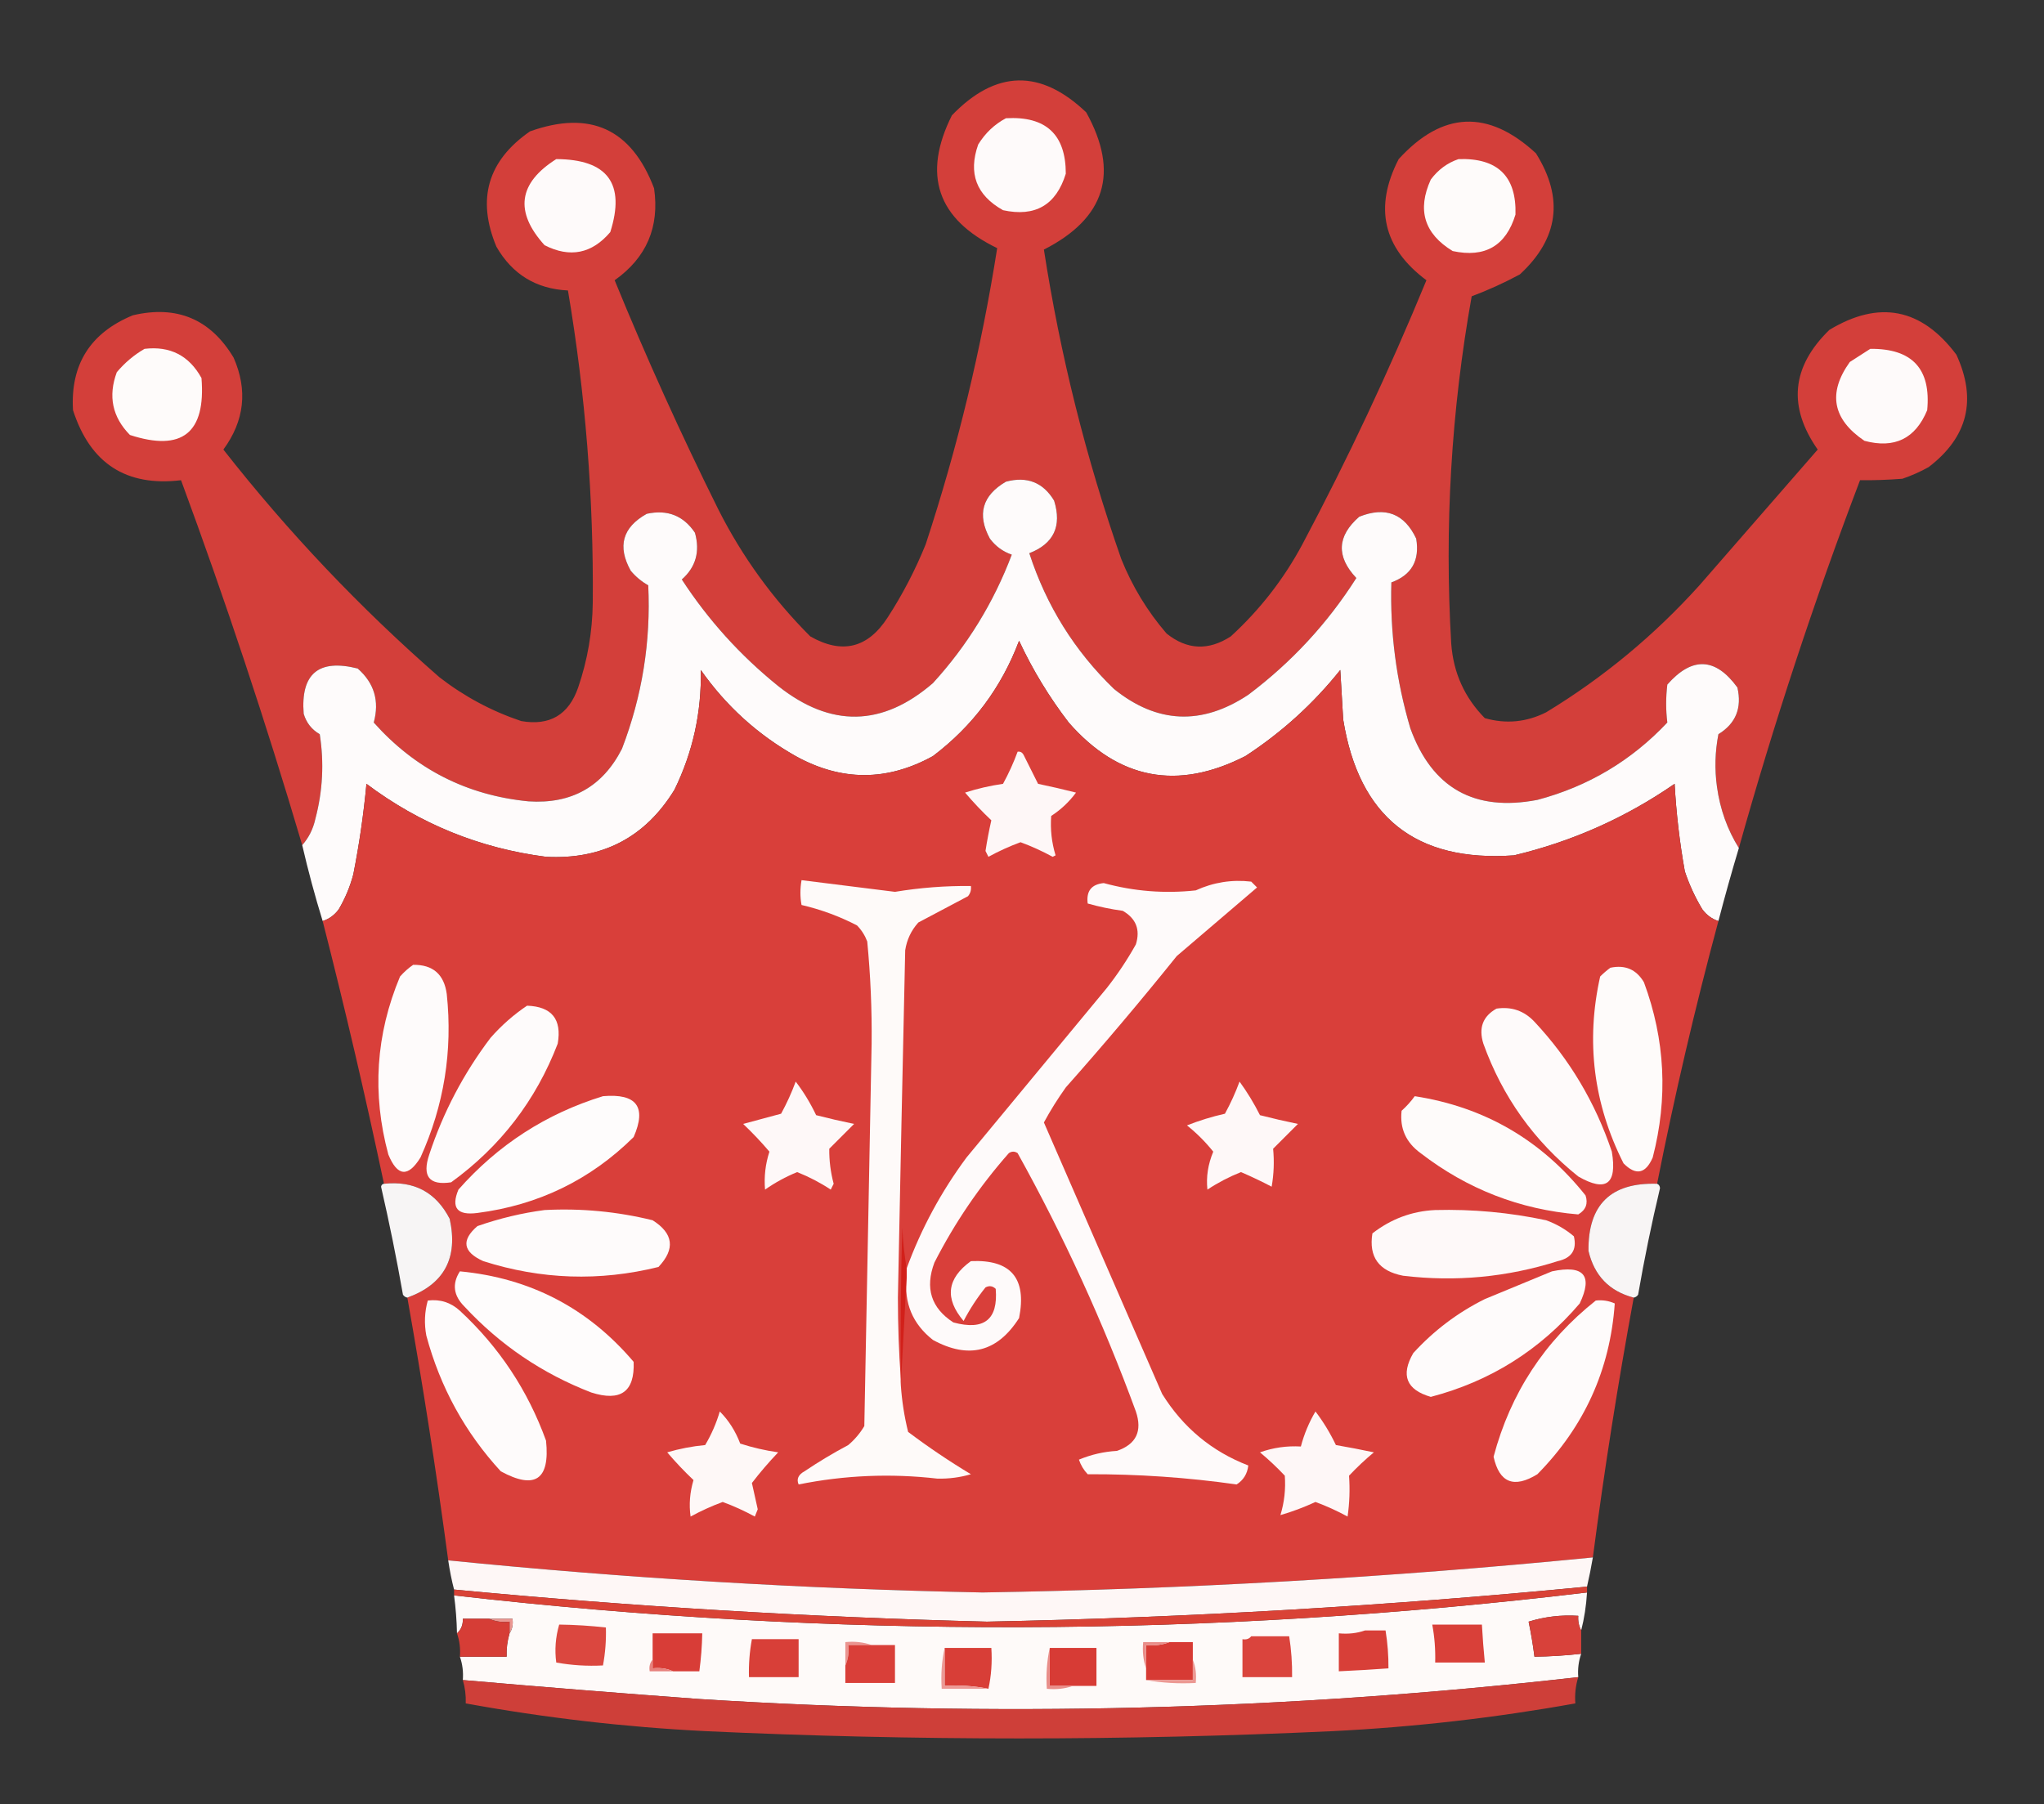<svg xmlns="http://www.w3.org/2000/svg" xmlns:xlink="http://www.w3.org/1999/xlink" width="700px" height="618px" style="shape-rendering:geometricPrecision; text-rendering:geometricPrecision; image-rendering:optimizeQuality; fill-rule:evenodd; clip-rule:evenodd"><rect width="100%" height="100%" fill="#333333" stroke="none"/><g><path style="opacity:0.965" fill="#d83f3a" d="M 595.5,290.5 C 591.552,284.165 589.052,277.165 588,269.5C 587.17,263.472 587.336,257.472 588.5,251.5C 594.448,247.847 596.614,242.513 595,235.5C 587.484,225.183 579.484,224.85 571,234.5C 570.468,238.909 570.468,243.243 571,247.5C 558.706,260.565 543.872,269.398 526.5,274C 504.936,278.139 490.436,269.973 483,249.5C 478.171,233.193 476.004,216.527 476.5,199.5C 483.432,196.983 486.265,191.983 485,184.5C 480.955,175.926 474.455,173.426 465.5,177C 457.881,183.626 457.548,190.626 464.5,198C 454.628,213.541 442.295,226.874 427.5,238C 411.578,248.568 396.245,247.901 381.5,236C 368.011,222.984 358.344,207.484 352.5,189.5C 360.874,186.252 363.707,180.252 361,171.5C 357.235,165.24 351.735,163.073 344.5,165C 336.372,169.749 334.539,176.249 339,184.5C 340.938,187.106 343.438,188.939 346.5,190C 340.299,206.407 331.299,221.073 319.5,234C 302.177,248.971 284.51,249.304 266.5,235C 253.523,224.528 242.523,212.361 233.5,198.5C 238.29,194.27 239.79,188.937 238,182.5C 234.061,176.627 228.561,174.46 221.5,176C 213.188,180.642 211.354,187.142 216,195.5C 217.708,197.543 219.708,199.21 222,200.5C 222.92,219.815 219.92,238.482 213,256.5C 206.386,269.479 195.719,275.479 181,274.5C 159.877,272.438 142.21,263.438 128,247.5C 130.003,240.141 128.169,233.974 122.5,229C 109.098,225.611 102.931,230.778 104,244.5C 104.911,247.576 106.744,249.909 109.5,251.5C 111.028,261.277 110.528,270.944 108,280.5C 107.235,283.983 105.735,286.983 103.5,289.5C 91.067,247.462 77.234,205.796 62,164.5C 43.214,166.751 30.881,158.751 25,140.5C 24.082,124.847 30.915,114.014 45.5,108C 60.578,104.467 72.078,109.3 80,122.5C 84.895,133.637 83.729,144.137 76.5,154C 98.661,182.272 123.327,208.272 150.5,232C 158.985,238.576 168.318,243.576 178.5,247C 188.261,248.703 194.761,244.869 198,235.5C 201.212,226.106 202.879,216.439 203,206.5C 203.326,170.583 200.492,134.916 194.5,99.5C 183.608,98.97 175.441,93.97 170,84.5C 163.197,68.208 167.03,55.042 181.5,45C 202.096,37.638 216.263,44.138 224,64.5C 225.912,77.768 221.412,88.268 210.5,96C 221.365,122.567 233.199,148.734 246,174.5C 254.174,190.68 264.674,205.18 277.5,218C 288.373,224.198 297.206,222.032 304,211.5C 309.114,203.607 313.447,195.274 317,186.5C 327.924,153.306 336.09,119.473 341.5,85C 320.96,75.047 315.793,59.88 326,39.5C 341.037,23.912 356.37,23.579 372,38.5C 383.417,59.085 378.584,74.752 357.5,85.5C 363.098,121.66 371.931,156.994 384,191.5C 387.772,200.883 392.939,209.383 399.5,217C 406.508,222.631 413.841,222.964 421.5,218C 431.479,208.857 439.646,198.357 446,186.5C 461.596,157.135 475.762,126.969 488.5,96C 473.64,84.903 470.473,71.069 479,54.5C 493.989,38.085 509.656,37.419 526,52.5C 535.632,67.873 533.798,81.707 520.5,94C 515.101,96.903 509.601,99.403 504,101.5C 496.974,140.916 494.641,180.583 497,220.5C 497.731,230.458 501.565,238.958 508.5,246C 515.732,248.063 522.732,247.397 529.5,244C 549.041,232.141 566.541,217.641 582,200.5C 595.5,185 609,169.5 622.5,154C 612.205,139.28 613.538,125.614 626.5,113C 643.532,102.715 658.032,105.548 670,121.5C 677.081,136.914 673.914,149.748 660.5,160C 657.618,161.608 654.618,162.941 651.5,164C 646.465,164.384 641.632,164.551 637,164.5C 621.266,205.87 607.432,247.87 595.5,290.5 Z"></path></g><g><path style="opacity:1" fill="#fefafa" d="M 344.5,40.5 C 358.172,39.717 365.005,46.05 365,59.5C 361.69,70.24 354.524,74.406 343.5,72C 334.348,66.866 331.515,59.366 335,49.5C 337.406,45.592 340.572,42.592 344.5,40.5 Z"></path></g><g><path style="opacity:1" fill="#fefafa" d="M 190.5,54.5 C 208.09,54.573 214.257,62.906 209,79.5C 202.705,86.915 195.205,88.415 186.5,84C 176.161,72.553 177.494,62.72 190.5,54.5 Z"></path></g><g><path style="opacity:1" fill="#fefbfa" d="M 499.5,54.5 C 512.886,54.055 519.386,60.388 519,73.5C 515.74,84.217 508.574,88.384 497.5,86C 487.749,80.08 485.249,71.914 490,61.5C 492.529,58.115 495.696,55.782 499.5,54.5 Z"></path></g><g><path style="opacity:1" fill="#fefbfa" d="M 49.5,119.5 C 58.25,118.458 64.75,121.792 69,129.5C 70.526,148.314 62.359,154.814 44.5,149C 38.463,142.867 36.963,135.7 40,127.5C 42.772,124.217 45.939,121.55 49.5,119.5 Z"></path></g><g><path style="opacity:1" fill="#fefafa" d="M 640.5,119.5 C 654.854,119.35 661.354,126.35 660,140.5C 655.977,150.261 648.81,153.761 638.5,151C 627.562,143.602 625.896,134.602 633.5,124C 635.898,122.476 638.231,120.976 640.5,119.5 Z"></path></g><g><path style="opacity:1" fill="#fefbfb" d="M 595.5,290.5 C 593.015,298.773 590.681,307.106 588.5,315.5C 586.284,314.797 584.451,313.464 583,311.5C 580.511,307.359 578.511,303.025 577,298.5C 575.223,288.582 574.056,278.582 573.5,268.5C 556.723,280.098 538.39,288.264 518.5,293C 484.884,295.394 465.384,279.894 460,246.5C 459.667,240.833 459.333,235.167 459,229.5C 449.765,241.067 438.932,250.9 426.5,259C 403.261,270.879 383.095,267.045 366,247.5C 359.315,238.8 353.649,229.467 349,219.5C 342.948,235.544 333.114,248.711 319.5,259C 303.816,267.665 288.149,267.665 272.5,259C 259.47,251.639 248.637,241.806 240,229.5C 240.291,243.944 237.291,257.61 231,270.5C 220.986,286.842 206.319,294.509 187,293.5C 164.327,290.583 143.827,282.249 125.5,268.5C 124.525,278.916 123.025,289.249 121,299.5C 119.885,303.729 118.219,307.729 116,311.5C 114.549,313.464 112.716,314.797 110.5,315.5C 107.859,306.936 105.525,298.269 103.5,289.5C 105.735,286.983 107.235,283.983 108,280.5C 110.528,270.944 111.028,261.277 109.5,251.5C 106.744,249.909 104.911,247.576 104,244.5C 102.931,230.778 109.098,225.611 122.5,229C 128.169,233.974 130.003,240.141 128,247.5C 142.21,263.438 159.877,272.438 181,274.5C 195.719,275.479 206.386,269.479 213,256.5C 219.92,238.482 222.92,219.815 222,200.5C 219.708,199.21 217.708,197.543 216,195.5C 211.354,187.142 213.188,180.642 221.5,176C 228.561,174.46 234.061,176.627 238,182.5C 239.79,188.937 238.29,194.27 233.5,198.5C 242.523,212.361 253.523,224.528 266.5,235C 284.51,249.304 302.177,248.971 319.5,234C 331.299,221.073 340.299,206.407 346.5,190C 343.438,188.939 340.938,187.106 339,184.5C 334.539,176.249 336.372,169.749 344.5,165C 351.735,163.073 357.235,165.24 361,171.5C 363.707,180.252 360.874,186.252 352.5,189.5C 358.344,207.484 368.011,222.984 381.5,236C 396.245,247.901 411.578,248.568 427.5,238C 442.295,226.874 454.628,213.541 464.5,198C 457.548,190.626 457.881,183.626 465.5,177C 474.455,173.426 480.955,175.926 485,184.5C 486.265,191.983 483.432,196.983 476.5,199.5C 476.004,216.527 478.171,233.193 483,249.5C 490.436,269.973 504.936,278.139 526.5,274C 543.872,269.398 558.706,260.565 571,247.5C 570.468,243.243 570.468,238.909 571,234.5C 579.484,224.85 587.484,225.183 595,235.5C 596.614,242.513 594.448,247.847 588.5,251.5C 587.336,257.472 587.17,263.472 588,269.5C 589.052,277.165 591.552,284.165 595.5,290.5 Z"></path></g><g><path style="opacity:0.998" fill="#d93f3a" d="M 588.5,315.5 C 580.486,345.232 573.486,375.232 567.5,405.5C 551.643,405.006 543.81,412.673 544,428.5C 545.991,436.99 551.158,442.323 559.5,444.5C 554.06,474.035 549.393,503.702 545.5,533.5C 475.999,540.365 406.333,544.365 336.5,545.5C 275.336,544.283 214.336,540.616 153.5,534.5C 149.483,504.398 144.816,474.398 139.5,444.5C 152.137,439.902 156.97,430.902 154,417.5C 149.305,408.401 141.805,404.401 131.5,405.5C 125.126,375.339 118.126,345.339 110.5,315.5C 112.716,314.797 114.549,313.464 116,311.5C 118.219,307.729 119.885,303.729 121,299.5C 123.025,289.249 124.525,278.916 125.5,268.5C 143.827,282.249 164.327,290.583 187,293.5C 206.319,294.509 220.986,286.842 231,270.5C 237.291,257.61 240.291,243.944 240,229.5C 248.637,241.806 259.47,251.639 272.5,259C 288.149,267.665 303.816,267.665 319.5,259C 333.114,248.711 342.948,235.544 349,219.5C 353.649,229.467 359.315,238.8 366,247.5C 383.095,267.045 403.261,270.879 426.5,259C 438.932,250.9 449.765,241.067 459,229.5C 459.333,235.167 459.667,240.833 460,246.5C 465.384,279.894 484.884,295.394 518.5,293C 538.39,288.264 556.723,280.098 573.5,268.5C 574.056,278.582 575.223,288.582 577,298.5C 578.511,303.025 580.511,307.359 583,311.5C 584.451,313.464 586.284,314.797 588.5,315.5 Z"></path></g><g><path style="opacity:1" fill="#fef7f7" d="M 348.5,257.5 C 349.376,257.369 350.043,257.702 350.5,258.5C 352.173,261.869 353.84,265.202 355.5,268.5C 359.857,269.408 364.19,270.408 368.5,271.5C 366.146,274.688 363.312,277.355 360,279.5C 359.658,284.106 360.158,288.606 361.5,293C 361.167,293.167 360.833,293.333 360.5,293.5C 356.947,291.557 353.281,289.89 349.5,288.5C 345.719,289.89 342.053,291.557 338.5,293.5C 338.167,292.833 337.833,292.167 337.5,291.5C 338.047,287.936 338.714,284.436 339.5,281C 336.317,277.985 333.317,274.818 330.5,271.5C 334.728,270.139 339.061,269.139 343.5,268.5C 345.453,264.931 347.119,261.264 348.5,257.5 Z"></path></g><g><path style="opacity:1" fill="#fefaf9" d="M 308.5,472.5 C 308.5,473.167 308.5,473.833 308.5,474.5C 308.875,479.931 309.708,485.264 311,490.5C 317.908,495.705 325.074,500.538 332.5,505C 328.784,506.093 324.95,506.593 321,506.5C 305.032,504.665 289.199,505.332 273.5,508.5C 272.718,506.671 273.384,505.171 275.5,504C 280.334,500.748 285.334,497.748 290.5,495C 292.709,493.127 294.542,490.96 296,488.5C 296.833,444.833 297.667,401.167 298.5,357.5C 298.624,345.779 298.124,334.112 297,322.5C 296.208,320.413 295.041,318.579 293.5,317C 287.463,313.877 281.13,311.543 274.5,310C 273.987,307.282 273.987,304.449 274.5,301.5C 285.163,302.833 295.829,304.166 306.5,305.5C 315.103,304.076 323.77,303.409 332.5,303.5C 332.67,304.822 332.337,305.989 331.5,307C 325.833,310 320.167,313 314.5,316C 312.064,318.707 310.564,321.873 310,325.5C 309.121,365.166 308.288,404.832 307.5,444.5C 307.5,454.006 307.834,463.339 308.5,472.5 Z"></path></g><g><path style="opacity:1" fill="#fefafa" d="M 310.5,437.5 C 310.5,436.5 310.5,435.5 310.5,434.5C 315.461,420.917 322.294,408.25 331,396.5C 347,377.167 363,357.833 379,338.5C 382.726,333.772 386.059,328.772 389,323.5C 390.567,318.467 389.067,314.633 384.5,312C 380.406,311.443 376.406,310.61 372.5,309.5C 371.954,305.246 373.788,302.912 378,302.5C 388.326,305.326 398.826,306.159 409.5,305C 415.566,302.232 421.899,301.232 428.5,302C 429.167,302.667 429.833,303.333 430.5,304C 421.333,311.833 412.167,319.667 403,327.5C 390.709,342.793 378.042,357.793 365,372.5C 362.235,376.37 359.735,380.37 357.5,384.5C 370.98,415.465 384.48,446.465 398,477.5C 405.175,489.02 415.008,497.187 427.5,502C 427.174,504.844 425.84,507.011 423.5,508.5C 406.613,506.099 389.613,504.933 372.5,505C 371.13,503.559 370.13,501.892 369.5,500C 373.661,498.263 377.995,497.263 382.5,497C 389.106,494.747 391.273,490.247 389,483.5C 377.775,452.889 364.275,423.389 348.5,395C 347.5,394.333 346.5,394.333 345.5,395C 335.436,406.405 326.936,418.905 320,432.5C 316.72,441.248 318.886,448.081 326.5,453C 337.035,455.853 341.868,452.02 341,441.5C 339.951,440.483 338.784,440.316 337.5,441C 334.627,444.577 332.127,448.411 330,452.5C 323.436,444.782 324.269,437.949 332.5,432C 346.204,431.379 351.704,437.879 349,451.5C 341.564,463.169 331.731,465.669 319.5,459C 312.536,453.523 309.536,446.356 310.5,437.5 Z"></path></g><g><path style="opacity:1" fill="#fefbfb" d="M 141.5,330.5 C 148.252,330.416 152.085,333.749 153,340.5C 155.063,360.006 152.063,378.673 144,396.5C 139.771,403.364 136.104,403.031 133,395.5C 127.361,374.66 128.694,354.326 137,334.5C 138.397,332.93 139.897,331.596 141.5,330.5 Z"></path></g><g><path style="opacity:1" fill="#fefbfa" d="M 551.5,331.5 C 556.589,330.428 560.422,332.095 563,336.5C 570.277,356.158 571.277,376.158 566,396.5C 563.563,402.112 560.23,402.778 556,398.5C 545.704,378.071 543.038,356.737 548,334.5C 549.145,333.364 550.312,332.364 551.5,331.5 Z"></path></g><g><path style="opacity:1" fill="#fefbfb" d="M 180.5,344.5 C 188.961,344.797 192.461,349.13 191,357.5C 183.532,376.933 171.365,392.766 154.5,405C 146.992,406.141 144.492,402.974 147,395.5C 151.755,381.054 158.755,367.721 168,355.5C 171.767,351.224 175.934,347.557 180.5,344.5 Z"></path></g><g><path style="opacity:1" fill="#fefafa" d="M 512.5,345.5 C 517.639,344.739 521.973,346.239 525.5,350C 537.507,362.831 546.34,377.665 552,394.5C 553.872,405.653 550.039,408.486 540.5,403C 525.375,390.879 514.542,375.712 508,357.5C 506.309,352.131 507.809,348.131 512.5,345.5 Z"></path></g><g><path style="opacity:1" fill="#fef8f8" d="M 272.5,370.5 C 275.168,373.979 277.501,377.812 279.5,382C 283.804,383.106 288.137,384.106 292.5,385C 289.667,387.833 286.833,390.667 284,393.5C 283.946,397.523 284.446,401.523 285.5,405.5C 285.167,406.167 284.833,406.833 284.5,407.5C 280.887,405.11 277.054,403.11 273,401.5C 269.07,403.115 265.404,405.115 262,407.5C 261.624,403.082 262.124,398.749 263.5,394.5C 260.683,391.182 257.683,388.015 254.5,385C 258.821,383.834 263.155,382.667 267.5,381.5C 269.453,377.931 271.119,374.264 272.5,370.5 Z"></path></g><g><path style="opacity:1" fill="#fef8f8" d="M 424.5,370.5 C 427.098,374.063 429.432,377.897 431.5,382C 435.804,383.106 440.137,384.106 444.5,385C 441.667,387.833 438.833,390.667 436,393.5C 436.419,397.855 436.253,402.188 435.5,406.5C 432.061,404.697 428.561,403.03 425,401.5C 420.946,403.11 417.113,405.11 413.5,407.5C 413.024,403.174 413.691,398.84 415.5,394.5C 412.806,391.14 409.806,388.14 406.5,385.5C 410.673,383.852 415.006,382.519 419.5,381.5C 421.453,377.931 423.119,374.264 424.5,370.5 Z"></path></g><g><path style="opacity:1" fill="#fefcfc" d="M 206.5,375.5 C 218.023,374.499 221.523,379.166 217,389.5C 202.191,404.153 184.358,412.82 163.5,415.5C 156.564,416.412 154.397,413.746 157,407.5C 170.537,392.154 187.037,381.488 206.5,375.5 Z"></path></g><g><path style="opacity:1" fill="#fefbfa" d="M 484.5,375.5 C 508.394,379.199 527.894,390.533 543,409.5C 543.92,412.308 543.087,414.475 540.5,416C 520.488,414.327 502.488,407.327 486.5,395C 481.492,391.358 479.325,386.525 480,380.5C 481.707,378.963 483.207,377.296 484.5,375.5 Z"></path></g><g><path style="opacity:0.963" fill="#fefcfc" d="M 131.5,405.5 C 141.805,404.401 149.305,408.401 154,417.5C 156.97,430.902 152.137,439.902 139.5,444.5C 138.883,444.389 138.383,444.056 138,443.5C 135.818,431.088 133.318,418.754 130.5,406.5C 130.624,405.893 130.957,405.56 131.5,405.5 Z"></path></g><g><path style="opacity:0.965" fill="#fefbfb" d="M 567.5,405.5 C 568.097,405.735 568.43,406.235 568.5,407C 565.616,419.084 563.116,431.251 561,443.5C 560.617,444.056 560.117,444.389 559.5,444.5C 551.158,442.323 545.991,436.99 544,428.5C 543.81,412.673 551.643,405.006 567.5,405.5 Z"></path></g><g><path style="opacity:1" fill="#fefbfb" d="M 186.5,414.5 C 199.031,413.849 211.364,415.016 223.5,418C 230.649,422.522 231.315,427.855 225.5,434C 205.334,438.993 185.334,438.327 165.5,432C 158.541,428.861 157.875,424.861 163.5,420C 171.101,417.348 178.768,415.515 186.5,414.5 Z"></path></g><g><path style="opacity:1" fill="#fef9f9" d="M 491.5,414.5 C 504.306,414.164 516.972,415.33 529.5,418C 533.037,419.281 536.204,421.114 539,423.5C 540.091,428.098 538.257,430.931 533.5,432C 516.17,437.501 498.504,439.168 480.5,437C 472.207,435.403 468.707,430.57 470,422.5C 476.403,417.535 483.569,414.869 491.5,414.5 Z"></path></g><g><path style="opacity:1" fill="#fefcfc" d="M 157.5,435.5 C 181.571,437.785 201.405,448.118 217,466.5C 217.421,476.712 212.588,480.212 202.5,477C 185.732,470.531 171.232,460.698 159,447.5C 155.274,443.749 154.774,439.749 157.5,435.5 Z"></path></g><g><path style="opacity:1" fill="#fefbfb" d="M 531.5,435.5 C 542.411,433.22 545.577,436.887 541,446.5C 527.334,462.504 510.334,473.17 490,478.5C 481.623,476.076 479.623,471.076 484,463.5C 491.033,455.796 499.2,449.63 508.5,445C 516.236,441.793 523.902,438.626 531.5,435.5 Z"></path></g><g><path style="opacity:1" fill="#fefbfb" d="M 146.5,445.5 C 150.719,444.979 154.386,446.146 157.5,449C 170.927,461.432 180.761,476.265 187,493.5C 188.393,506.881 183.227,510.381 171.5,504C 159.247,490.668 150.747,475.168 146,457.5C 145.238,453.413 145.404,449.413 146.5,445.5 Z"></path></g><g><path style="opacity:1" fill="#fefbfb" d="M 546.5,445.5 C 548.792,445.244 550.959,445.577 553,446.5C 551.411,469.186 542.577,488.686 526.5,505C 518.463,509.93 513.463,507.93 511.5,499C 517.285,477.25 528.951,459.416 546.5,445.5 Z"></path></g><g><path style="opacity:1" fill="#d2201a" d="M 310.5,434.5 C 310.5,435.5 310.5,436.5 310.5,437.5C 309.833,449.833 309.167,462.167 308.5,474.5C 308.5,473.833 308.5,473.167 308.5,472.5C 308.333,455.163 308.5,437.83 309,420.5C 309.223,425.25 309.723,429.916 310.5,434.5 Z"></path></g><g><path style="opacity:1" fill="#fef7f7" d="M 450.5,483.5 C 453.184,487.02 455.518,490.853 457.5,495C 461.852,495.752 466.185,496.585 470.5,497.5C 467.516,499.984 464.682,502.65 462,505.5C 462.338,510.194 462.172,514.861 461.5,519.5C 457.947,517.557 454.281,515.89 450.5,514.5C 446.505,516.345 442.505,517.845 438.5,519C 439.842,514.606 440.342,510.106 440,505.5C 437.318,502.65 434.484,499.984 431.5,497.5C 436.02,495.886 440.686,495.22 445.5,495.5C 446.611,491.277 448.278,487.277 450.5,483.5 Z"></path></g><g><path style="opacity:1" fill="#fef8f7" d="M 246.5,483.5 C 249.533,486.528 251.866,490.195 253.5,494.5C 257.728,495.861 262.061,496.861 266.5,497.5C 263.272,500.888 260.272,504.388 257.5,508C 258.167,511 258.833,514 259.5,517C 259.167,517.833 258.833,518.667 258.5,519.5C 254.947,517.557 251.281,515.89 247.5,514.5C 243.719,515.89 240.053,517.557 236.5,519.5C 235.918,515.361 236.252,511.195 237.5,507C 234.34,504.006 231.34,500.839 228.5,497.5C 232.746,496.25 237.079,495.417 241.5,495C 243.658,491.354 245.324,487.52 246.5,483.5 Z"></path></g><g><path style="opacity:1" fill="#fef7f6" d="M 545.5,533.5 C 544.924,536.876 544.257,540.209 543.5,543.5C 475.163,550.125 406.663,554.125 338,555.5C 277.034,553.963 216.201,550.296 155.5,544.5C 154.677,541.316 154.01,537.983 153.5,534.5C 214.336,540.616 275.336,544.283 336.5,545.5C 406.333,544.365 475.999,540.365 545.5,533.5 Z"></path></g><g><path style="opacity:1" fill="#fefaf9" d="M 543.5,545.5 C 543.23,550.028 542.563,554.361 541.5,558.5C 540.699,556.958 540.366,555.292 540.5,553.5C 534.69,553.122 529.023,553.789 523.5,555.5C 524.33,559.469 524.996,563.469 525.5,567.5C 530.854,567.431 536.187,567.098 541.5,566.5C 540.612,569.054 540.279,571.721 540.5,574.5C 440.381,585.896 340.047,588.396 239.5,582C 212.479,580.022 185.479,577.856 158.5,575.5C 158.721,572.721 158.388,570.054 157.5,567.5C 162.833,567.5 168.167,567.5 173.5,567.5C 173.401,564.763 173.735,562.096 174.5,559.5C 175.451,558.081 175.784,556.415 175.5,554.5C 172.833,554.5 170.167,554.5 167.5,554.5C 164.5,554.5 161.5,554.5 158.5,554.5C 158.598,556.553 157.931,558.22 156.5,559.5C 156.414,555.143 156.08,550.81 155.5,546.5C 284.858,561.347 414.191,561.014 543.5,545.5 Z"></path></g><g><path style="opacity:1" fill="#d94236" d="M 543.5,543.5 C 543.5,544.167 543.5,544.833 543.5,545.5C 414.191,561.014 284.858,561.347 155.5,546.5C 155.5,545.833 155.5,545.167 155.5,544.5C 216.201,550.296 277.034,553.963 338,555.5C 406.663,554.125 475.163,550.125 543.5,543.5 Z"></path></g><g><path style="opacity:1" fill="#eb9792" d="M 167.5,554.5 C 170.167,554.5 172.833,554.5 175.5,554.5C 175.784,556.415 175.451,558.081 174.5,559.5C 174.5,558.167 174.5,556.833 174.5,555.5C 171.941,555.802 169.607,555.468 167.5,554.5 Z"></path></g><g><path style="opacity:0.986" fill="#d83d36" d="M 167.5,554.5 C 169.607,555.468 171.941,555.802 174.5,555.5C 174.5,556.833 174.5,558.167 174.5,559.5C 173.735,562.096 173.401,564.763 173.5,567.5C 168.167,567.5 162.833,567.5 157.5,567.5C 157.721,564.721 157.388,562.054 156.5,559.5C 157.931,558.22 158.598,556.553 158.5,554.5C 161.5,554.5 164.5,554.5 167.5,554.5 Z"></path></g><g><path style="opacity:0.987" fill="#d9413a" d="M 541.5,558.5 C 541.5,561.167 541.5,563.833 541.5,566.5C 536.187,567.098 530.854,567.431 525.5,567.5C 524.996,563.469 524.33,559.469 523.5,555.5C 529.023,553.789 534.69,553.122 540.5,553.5C 540.366,555.292 540.699,556.958 541.5,558.5 Z"></path></g><g><path style="opacity:1" fill="#d94039" d="M 490.5,556.5 C 496.167,556.5 501.833,556.5 507.5,556.5C 507.739,560.842 508.073,565.176 508.5,569.5C 502.833,569.5 497.167,569.5 491.5,569.5C 491.628,565.119 491.295,560.785 490.5,556.5 Z"></path></g><g><path style="opacity:1" fill="#db473f" d="M 191.5,556.5 C 196.854,556.569 202.187,556.902 207.5,557.5C 207.628,561.881 207.295,566.215 206.5,570.5C 201.103,570.785 195.77,570.451 190.5,569.5C 189.915,565.154 190.249,560.821 191.5,556.5 Z"></path></g><g><path style="opacity:1" fill="#d83d37" d="M 230.5,572.5 C 228.393,571.532 226.059,571.198 223.5,571.5C 223.5,570.5 223.5,569.5 223.5,568.5C 223.5,565.5 223.5,562.5 223.5,559.5C 229.167,559.5 234.833,559.5 240.5,559.5C 240.414,563.857 240.08,568.19 239.5,572.5C 236.5,572.5 233.5,572.5 230.5,572.5 Z"></path></g><g><path style="opacity:1" fill="#d83f38" d="M 467.5,558.5 C 469.833,558.5 472.167,558.5 474.5,558.5C 475.2,562.798 475.533,567.131 475.5,571.5C 469.839,571.907 464.172,572.24 458.5,572.5C 458.5,568.167 458.5,563.833 458.5,559.5C 461.713,559.81 464.713,559.477 467.5,558.5 Z"></path></g><g><path style="opacity:1" fill="#d83f38" d="M 257.5,561.5 C 262.833,561.5 268.167,561.5 273.5,561.5C 273.5,565.833 273.5,570.167 273.5,574.5C 267.833,574.5 262.167,574.5 256.5,574.5C 256.372,570.119 256.705,565.785 257.5,561.5 Z"></path></g><g><path style="opacity:1" fill="#ea9490" d="M 298.5,563.5 C 295.833,563.5 293.167,563.5 290.5,563.5C 290.802,566.059 290.468,568.393 289.5,570.5C 289.5,567.833 289.5,565.167 289.5,562.5C 292.713,562.19 295.713,562.523 298.5,563.5 Z"></path></g><g><path style="opacity:1" fill="#da443d" d="M 428.5,560.5 C 432.833,560.5 437.167,560.5 441.5,560.5C 442.229,565.13 442.563,569.797 442.5,574.5C 436.833,574.5 431.167,574.5 425.5,574.5C 425.5,570.167 425.5,565.833 425.5,561.5C 426.791,561.737 427.791,561.404 428.5,560.5 Z"></path></g><g><path style="opacity:1" fill="#d93f39" d="M 298.5,563.5 C 301.167,563.5 303.833,563.5 306.5,563.5C 306.5,567.833 306.5,572.167 306.5,576.5C 300.833,576.5 295.167,576.5 289.5,576.5C 289.5,574.5 289.5,572.5 289.5,570.5C 290.468,568.393 290.802,566.059 290.5,563.5C 293.167,563.5 295.833,563.5 298.5,563.5 Z"></path></g><g><path style="opacity:1" fill="#d73a34" d="M 400.5,562.5 C 403.167,562.5 405.833,562.5 408.5,562.5C 408.5,564.5 408.5,566.5 408.5,568.5C 408.5,570.833 408.5,573.167 408.5,575.5C 403.167,575.5 397.833,575.5 392.5,575.5C 392.5,574.167 392.5,572.833 392.5,571.5C 392.5,568.833 392.5,566.167 392.5,563.5C 395.385,563.806 398.052,563.473 400.5,562.5 Z"></path></g><g><path style="opacity:1" fill="#d73b35" d="M 359.5,564.5 C 364.833,564.5 370.167,564.5 375.5,564.5C 375.5,568.833 375.5,573.167 375.5,577.5C 372.833,577.5 370.167,577.5 367.5,577.5C 364.833,577.5 362.167,577.5 359.5,577.5C 359.5,573.167 359.5,568.833 359.5,564.5 Z"></path></g><g><path style="opacity:1" fill="#d83e37" d="M 323.5,564.5 C 328.833,564.5 334.167,564.5 339.5,564.5C 339.819,569.363 339.486,574.03 338.5,578.5C 333.695,577.513 328.695,577.179 323.5,577.5C 323.5,573.167 323.5,568.833 323.5,564.5 Z"></path></g><g><path style="opacity:1" fill="#e98d89" d="M 400.5,562.5 C 398.052,563.473 395.385,563.806 392.5,563.5C 392.5,566.167 392.5,568.833 392.5,571.5C 391.523,568.713 391.19,565.713 391.5,562.5C 394.5,562.5 397.5,562.5 400.5,562.5 Z"></path></g><g><path style="opacity:1" fill="#e98e8a" d="M 359.5,564.5 C 359.5,568.833 359.5,573.167 359.5,577.5C 362.167,577.5 364.833,577.5 367.5,577.5C 364.713,578.477 361.713,578.81 358.5,578.5C 358.181,573.637 358.514,568.97 359.5,564.5 Z"></path></g><g><path style="opacity:1" fill="#e7827e" d="M 223.5,568.5 C 223.5,569.5 223.5,570.5 223.5,571.5C 226.059,571.198 228.393,571.532 230.5,572.5C 227.833,572.5 225.167,572.5 222.5,572.5C 222.232,570.901 222.566,569.568 223.5,568.5 Z"></path></g><g><path style="opacity:1" fill="#ec9893" d="M 408.5,568.5 C 409.473,570.948 409.806,573.615 409.5,576.5C 403.642,576.822 397.975,576.489 392.5,575.5C 397.833,575.5 403.167,575.5 408.5,575.5C 408.5,573.167 408.5,570.833 408.5,568.5 Z"></path></g><g><path style="opacity:0.934" fill="#d9403a" d="M 540.5,574.5 C 539.597,577.391 539.264,580.391 539.5,583.5C 512.056,588.435 484.389,591.601 456.5,593C 384.833,596.333 313.167,596.333 241.5,593C 213.941,591.611 186.608,588.444 159.5,583.5C 159.599,580.763 159.265,578.096 158.5,575.5C 185.479,577.856 212.479,580.022 239.5,582C 340.047,588.396 440.381,585.896 540.5,574.5 Z"></path></g><g><path style="opacity:1" fill="#ec9995" d="M 323.5,564.5 C 323.5,568.833 323.5,573.167 323.5,577.5C 328.695,577.179 333.695,577.513 338.5,578.5C 333.167,578.5 327.833,578.5 322.5,578.5C 322.181,573.637 322.514,568.97 323.5,564.5 Z"></path></g></svg>